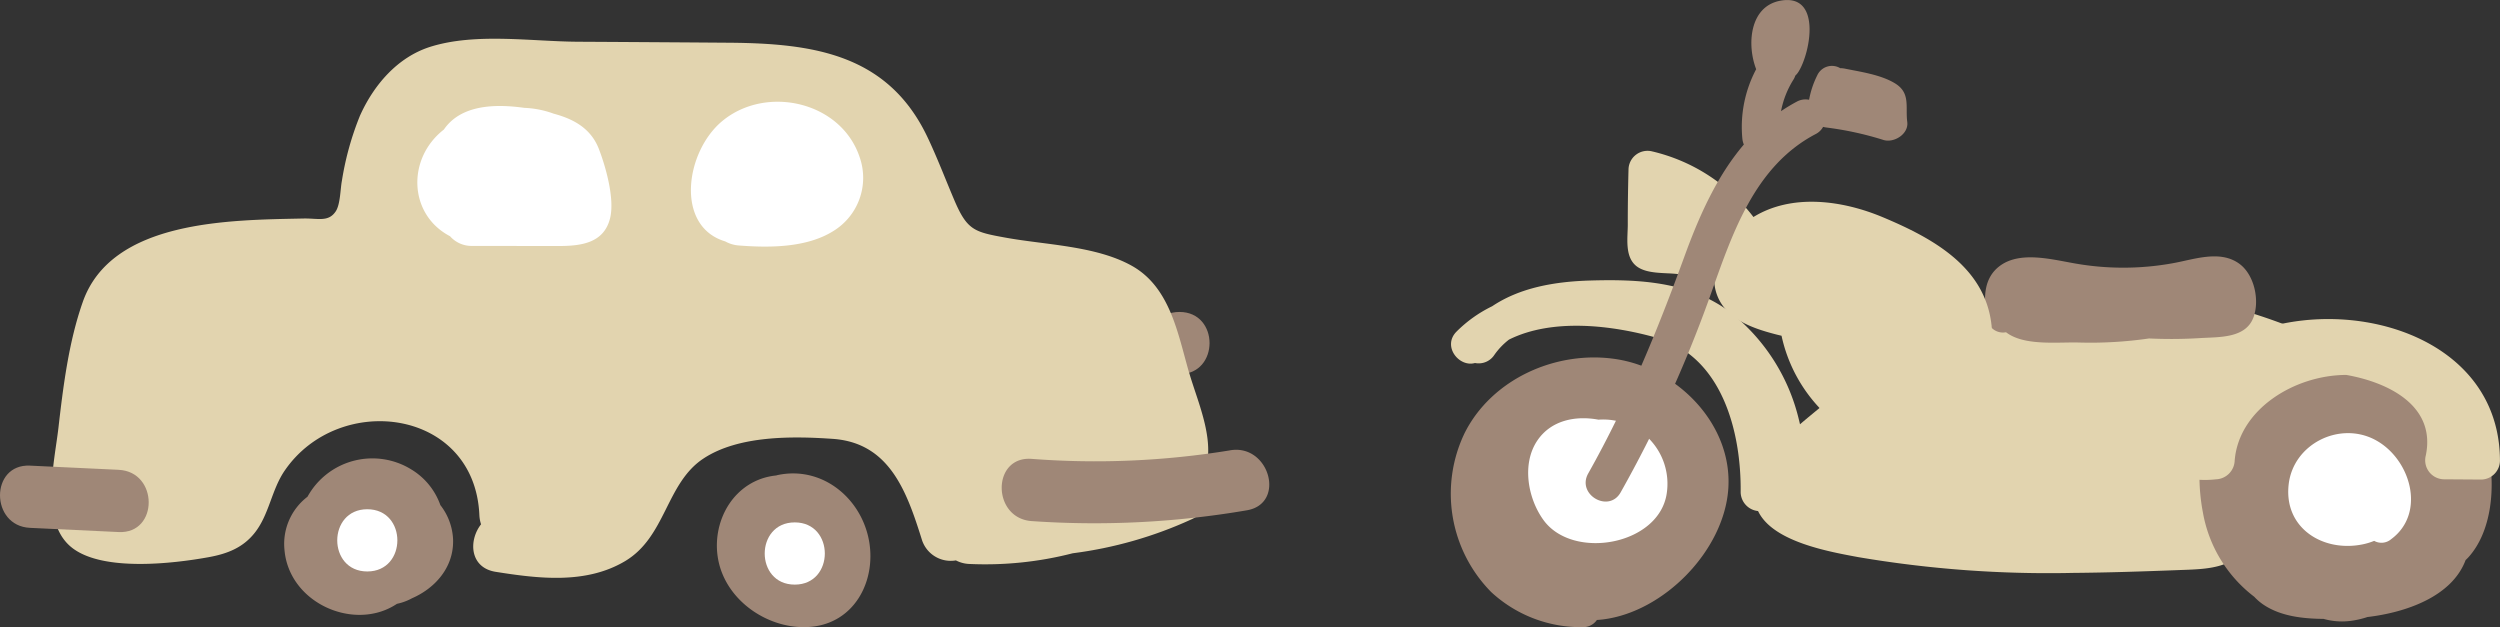 <svg xmlns="http://www.w3.org/2000/svg" xmlns:xlink="http://www.w3.org/1999/xlink" width="387.308" height="97.159" viewBox="0 0 387.308 97.159">
  <rect x="0" y="0" width="387.308" height="97.159" fill="#333333" stroke="none"/>
  <defs>
    <clipPath id="clip-path">
      <rect id="長方形_197" data-name="長方形 197" width="196.641" height="91.158" fill="none"/>
    </clipPath>
    <clipPath id="clip-path-2">
      <rect id="長方形_269" data-name="長方形 269" width="162.546" height="97.159" fill="none"/>
    </clipPath>
  </defs>
  <g id="グループ_335" data-name="グループ 335" transform="translate(0)">
    <g id="グループ_319" data-name="グループ 319" transform="translate(0 6.001)">
      <g id="グループ_319-2" data-name="グループ 319" transform="translate(0 0)" clip-path="url(#clip-path)">
        <path id="パス_214055" data-name="パス 214055" d="M170.923,39.522c-6.2,0-6.213,9.639,0,9.639s6.213-9.639,0-9.639" transform="translate(11.805 2.806)" fill="#9f8777"/>
        <path id="パス_214056" data-name="パス 214056" d="M67.278,73.374a9.278,9.278,0,0,0-1.974-5.43,10.548,10.548,0,0,0-4.495-5.522,11.477,11.477,0,0,0-16.09,4.225,9.189,9.189,0,0,0-3.565,8.231c.7,8.269,10.864,12.738,17.425,8.358.242-.052.484-.111.728-.185a8.552,8.552,0,0,0,1.6-.674c3.649-1.584,6.468-4.846,6.368-9" transform="translate(2.919 4.308)" fill="#9f8777"/>
        <path id="パス_214057" data-name="パス 214057" d="M127.316,73.587c-1.08-6.775-7.255-11.948-14.235-10.447-.073.015-.137.041-.21.058a10.064,10.064,0,0,0-2.309.511c-5.643,2.007-8.113,8.615-6.251,14.08,1.918,5.632,8.113,9.389,13.972,8.854,6.641-.608,10.015-6.9,9.033-13.057" transform="translate(7.363 4.464)" fill="#9f8777"/>
        <path id="パス_214058" data-name="パス 214058" d="M183.693,51.749c-1.748-6.032-2.924-13.278-8.926-16.6-5.542-3.071-13.289-3.207-19.461-4.325-4.879-.884-5.987-1.116-7.993-5.826-1.394-3.274-2.665-6.635-4.2-9.848C136.959,2.3,125.3.713,112.328.617Q100.653.53,88.975.465c-7.209-.046-15.79-1.415-22.8.771-5.114,1.6-8.8,5.927-10.93,10.67A45.618,45.618,0,0,0,52.439,22c-.246,1.255-.235,3.664-.962,4.751-1.135,1.694-2.74,1.05-5.025,1.1-11.32.243-29.671.2-34.153,12.913C10.123,46.94,9.267,53.8,8.523,60.283c-.616,5.374-2.967,14.884,2.3,18.722,4.857,3.543,15.464,2.311,20.947,1.318,2.878-.521,5.307-1.444,7.149-3.761,2.26-2.842,2.6-6.65,4.658-9.656,8.444-12.314,29.493-9.608,30.163,6.956a5.235,5.235,0,0,0,.256,1.363c-1.986,2.556-1.731,6.73,2.267,7.364,6.612,1.047,13.962,1.951,20.017-1.64,6.371-3.778,6.352-12.057,12.155-15.9,5.434-3.6,13.783-3.495,20.048-3.06,8.789.61,11.455,8.147,13.778,15.527a4.678,4.678,0,0,0,5.3,3.3,4.85,4.85,0,0,0,2.066.553,54.429,54.429,0,0,0,16.031-1.655,63.425,63.425,0,0,0,18.492-5.3c2.515-1.14,2.823-4.312,1.68-6.572,2.261-5.008-.715-11.212-2.132-16.106" transform="translate(0.53 0)" fill="#e2d4af"/>
        <path id="パス_214059" data-name="パス 214059" d="M88.51,16.427c-1.242-3.23-3.922-4.678-7.023-5.508a14.824,14.824,0,0,0-4.544-.9c-4.677-.661-9.859-.438-12.462,3.36-5.773,4.486-5.474,13.171.954,16.527a4.443,4.443,0,0,0,3.481,1.5l13.233.017c3.4,0,7.108-.347,8.082-4.309.735-2.991-.663-7.932-1.721-10.683" transform="translate(4.286 0.69)" fill="#fff"/>
        <path id="パス_214060" data-name="パス 214060" d="M126.135,17.854c-2.8-8.769-14.516-11.423-21.348-5.737-5.733,4.77-7.319,16.316.477,18.635a5.04,5.04,0,0,0,2.109.631c4.712.367,10.514.373,14.675-2.263a9.664,9.664,0,0,0,4.088-11.266" transform="translate(7.096 0.647)" fill="#fff"/>
        <path id="パス_214061" data-name="パス 214061" d="M18.393,62.4,4.646,61.752c-6.2-.293-6.186,9.346,0,9.639l13.747.651c6.2.293,6.186-9.346,0-9.639" transform="translate(0 4.384)" fill="#9f8777"/>
        <path id="パス_214062" data-name="パス 214062" d="M53.438,68.061c-6.2,0-6.213,9.639,0,9.639s6.213-9.639,0-9.639" transform="translate(3.464 4.832)" fill="#fff"/>
        <path id="パス_214063" data-name="パス 214063" d="M115.272,69.963c-6.2,0-6.212,9.639,0,9.639s6.213-9.639,0-9.639" transform="translate(7.854 4.967)" fill="#fff"/>
        <path id="パス_214064" data-name="パス 214064" d="M180.305,59.541a129.135,129.135,0,0,1-30.776,1.325c-6.188-.45-6.16,9.191,0,9.639a139.891,139.891,0,0,0,33.339-1.669c6.1-1.022,3.515-10.312-2.563-9.3" transform="translate(10.288 4.222)" fill="#9f8777"/>
      </g>
    </g>
    <g id="グループ_334" data-name="グループ 334" transform="translate(224.762)">
      <g id="グループ_333" data-name="グループ 333" clip-path="url(#clip-path-2)">
        <path id="パス_214085" data-name="パス 214085" d="M25.65,76.455C16.469,75.028,6.382,79.44,2.137,87.915a21.677,21.677,0,0,0,4.128,24.626,20.422,20.422,0,0,0,14.109,5.43,2.605,2.605,0,0,0,2.262-1.111c.273-.018.545-.041.818-.072,9.508-1.1,18.873-10.639,19.537-20.243.691-9.988-7.867-18.619-17.342-20.09" transform="translate(0 -20.812)" fill="#9f8777"/>
        <path id="パス_214086" data-name="パス 214086" d="M147.376,67.293c-19.372-7.472-42.079-8.722-60,2.984a106.977,106.977,0,0,0-11.168,8.58c-3.594,3.091-8.234,6.332-10.391,10.675-4.939,9.948,8.444,12.394,15.038,13.607a175.7,175.7,0,0,0,33.238,2.437c5.458-.044,10.913-.23,16.366-.437,4.4-.166,8.977-.124,11.086-4.674,2.2-4.749,2.739-10.93,3.647-16.055q.741-4.182,1.321-8.393a24.876,24.876,0,0,0,.329-2.928c2.734.02,3.633-4.6.531-5.8" transform="translate(-17.686 -16.82)" fill="#e2d4af"/>
        <path id="パス_214087" data-name="パス 214087" d="M204.363,89.431a20.789,20.789,0,0,0-12-16.672c-7.715-3.549-18.189-2.989-25.021,2.292-7.008,5.416-8.83,15.323-7.231,23.629a20.963,20.963,0,0,0,7.949,13.031,8.323,8.323,0,0,0,1.541,1.3c2.624,1.716,5.962,2.1,9.2,2.128a10.432,10.432,0,0,0,4.171.312,13.822,13.822,0,0,0,2.622-.6c6-.706,13.1-3.182,15.208-8.816.146-.148.3-.289.44-.443,3.6-3.986,4.188-10.773,3.126-16.169M186.345,77.108c-.052,0-.1,0-.156,0a12.387,12.387,0,0,0-4.195-.869,20.49,20.49,0,0,1,5.376.953c-.338-.038-.678-.068-1.025-.083" transform="translate(-43.587 -19.259)" fill="#9f8777"/>
        <path id="パス_214088" data-name="パス 214088" d="M151.073,87.768A3.09,3.09,0,0,0,151,90v.009a2.936,2.936,0,0,0,4.05,2.624,15.036,15.036,0,0,0,4.684.2,3.01,3.01,0,0,0,2.907-2.907c.645-7.971,9.317-13.254,17.29-13.266,6.655,1.176,13.921,4.843,12.316,12.489a2.948,2.948,0,0,0,2.8,3.681l5.784.04a2.948,2.948,0,0,0,2.907-2.907c-.021-28.5-50.578-29.285-52.672-2.194" transform="translate(-41.199 -18.575)" fill="#e2d4af"/>
        <path id="パス_214089" data-name="パス 214089" d="M53.948,81.349A30.017,30.017,0,0,0,43.232,64.622c-6.316-4.7-14.1-5.073-21.7-4.845-5.447.164-10.806,1.1-15.108,3.982A20.39,20.39,0,0,0,.9,67.69c-2.244,2.266.4,5.569,2.864,4.863A2.9,2.9,0,0,0,6.755,71.31a10.783,10.783,0,0,1,2.276-2.383c6.776-3.375,16.032-2.221,22.912-.272,10.1,2.862,13.088,14.57,12.978,23.942A2.992,2.992,0,0,0,47.828,95.5c7.988,1.047,7.372-9.215,6.12-14.155" transform="translate(-0.015 -16.315)" fill="#e2d4af"/>
        <path id="パス_214090" data-name="パス 214090" d="M27.388,89.369c-3.543-.66-7.385.066-9.525,3.306-2.376,3.6-1.419,8.92,1.01,12.255,4.565,6.267,17.91,3.88,19.087-4.145A9.953,9.953,0,0,0,27.388,89.369" transform="translate(-4.505 -24.351)" fill="#fff"/>
        <path id="パス_214091" data-name="パス 214091" d="M191.8,93.278c-5.5-2.77-12.484.765-13.23,6.919-.823,6.784,5.256,10.6,11.413,9.363a10.048,10.048,0,0,0,1.827-.549,2.315,2.315,0,0,0,2.626-.258c5.535-4.075,2.973-12.647-2.636-15.474" transform="translate(-48.757 -25.218)" fill="#fff"/>
        <path id="パス_214092" data-name="パス 214092" d="M153.261,55.787c-3.01-2.2-7.08-.641-10.367-.069a42.94,42.94,0,0,1-15.3-.014c-3.428-.6-8.225-1.869-11.329.343-2.753,1.962-2.642,5.313-2.055,8.293a2.455,2.455,0,0,0,2.91,2.058,5.751,5.751,0,0,0,.675.444c2.861,1.6,7.388,1.079,10.553,1.148a63.06,63.06,0,0,0,10.938-.629,73.173,73.173,0,0,0,7.945-.057c2.917-.183,7.056.071,8.248-3.268.944-2.644.105-6.553-2.216-8.25" transform="translate(-31.103 -14.927)" fill="#9f8777"/>
        <path id="パス_214093" data-name="パス 214093" d="M94.052,59.17C93.072,50.1,84.876,45.651,77.218,42.44c-6.3-2.643-14.1-3.7-20.051-.036A27.689,27.689,0,0,0,41.492,32.243a2.947,2.947,0,0,0-3.68,2.8c-.074,2.836-.118,5.672-.113,8.51,0,2.058-.51,4.981,1.329,6.451,1.574,1.257,4.408,1.01,6.3,1.226l5.754.658a7.276,7.276,0,0,0,.375,2.4c1.308,3.86,5.419,5.308,9,6.249.354.093.709.177,1.063.263a23.559,23.559,0,0,0,12.1,15.9,2.932,2.932,0,0,0,3.978-3.978l-.558-1.077a3.06,3.06,0,0,0,1.173-1.265c.308.146.61.3.919.446,2.369,1.095,5.8-1.346,3.978-3.977l-1.549-2.231a3.053,3.053,0,0,0,1.729-2.077q3.294-.237,6.572-.743a2.212,2.212,0,0,0,.362-.088c1.789.679,4.09-.152,3.832-2.54" transform="translate(-10.28 -8.784)" fill="#e2d4af"/>
        <path id="パス_214094" data-name="パス 214094" d="M78.568,18.88c-.312-2.325.562-4.488-1.932-5.989-2.207-1.329-5.286-1.759-7.774-2.266a3.5,3.5,0,0,0-.677-.061A2.5,2.5,0,0,0,64.612,11.7a13.962,13.962,0,0,0-1.252,3.756,2.832,2.832,0,0,0-1.923.3,26.3,26.3,0,0,0-2.425,1.468,14.113,14.113,0,0,1,1.956-4.938,2.535,2.535,0,0,0,.253-.564,3.133,3.133,0,0,0,.507-.616c1.916-3.1,3.556-12.255-2.91-10.977-4.663.922-5.126,6.775-3.656,10.594A19.074,19.074,0,0,0,53.024,21.5a3.131,3.131,0,0,0,.228.892c-4.185,4.911-6.921,11.073-9.16,17.219C39.848,51.262,35.24,62.521,29.144,73.345c-1.838,3.265,3.183,6.2,5.021,2.935A196.491,196.491,0,0,0,47.906,46.2c3.449-9.613,6.8-20.347,16.465-25.427a2.693,2.693,0,0,0,1.159-1.118,3.918,3.918,0,0,0,.544.105,50.156,50.156,0,0,1,8.814,1.926c1.622.5,3.932-.924,3.68-2.8" transform="translate(-7.852 0)" fill="#9f8777"/>
      </g>
    </g>
  </g>
</svg>
